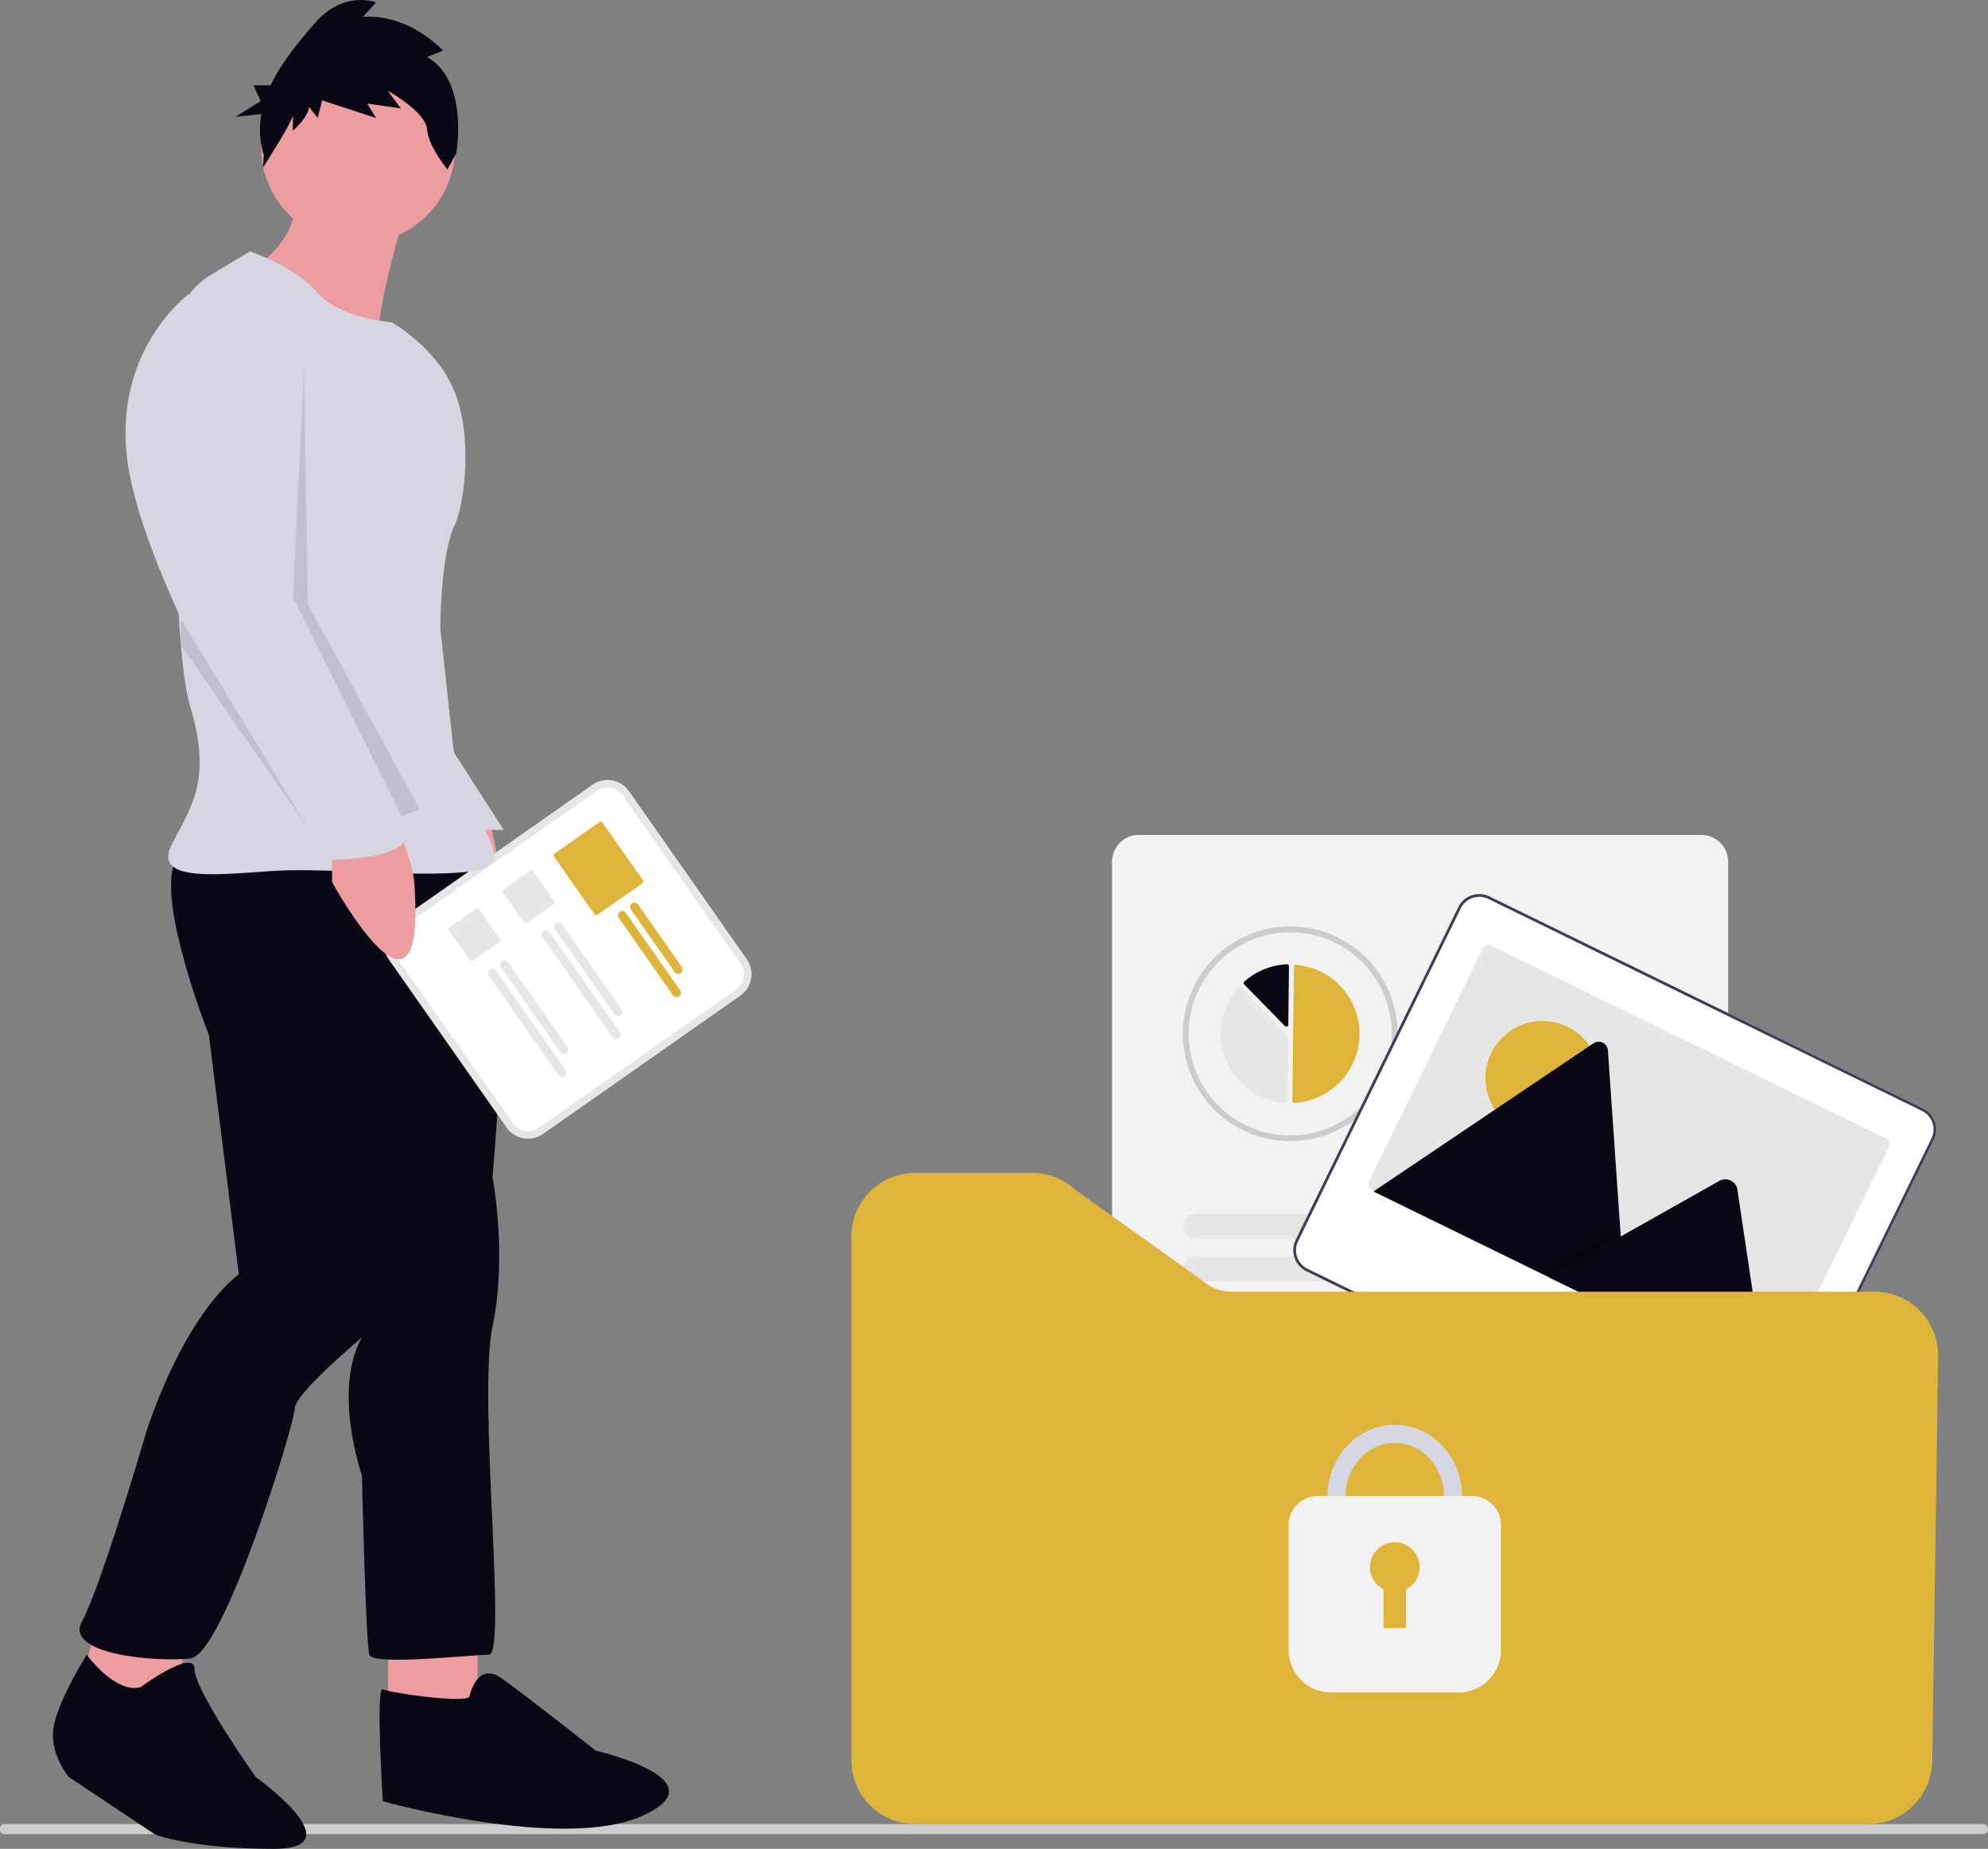 <svg xmlns="http://www.w3.org/2000/svg" xmlns:xlink="http://www.w3.org/1999/xlink" width="800.901" height="744.774" viewBox="0 0 800.901 744.774"><rect x="0" y="0" width="800.901" height="744.774" fill="#808080" stroke="none"/><g transform="translate(-650 -341.075)"><path d="M15.18,489.226a1.852,1.852,0,0,0,1.6,2.035h797.7a2.094,2.094,0,0,0,0-4.07H16.78A1.852,1.852,0,0,0,15.18,489.226Z" transform="translate(634.82 588.657)" fill="#ccc"></path><g transform="translate(671.329 341.075)"><path d="M452,494.719s10.525,45.1,1.5,45.1-27.064-21.049-27.064-21.049V506.742Z" transform="translate(-275.64 -162.657)" fill="#ed9da0"></path><path d="M246.627,382.858l27.062,42.1H254.144Z" transform="translate(-92.072 -90.638)" fill="#d6d6e3"></path><rect width="36.084" height="30.071" transform="translate(135.01 659.074)" fill="#ed9da0"></rect><path d="M389.346,663.944l-7.517,34.581L344.242,689.5l9.02-30.069Z" transform="translate(-334.023 -9.38)" fill="#ed9da0"></path><path d="M583.513,504.344s12.032,6.014,13.532,33.077-4.51,97.727-4.51,97.727,6.014,31.569,0,60.14,6.014,132.309-1.5,132.309-46.609,4.51-48.112,0-3.007-72.168-3.007-72.168-12.032-34.581,0-55.633c0,0-27.064,22.552-27.064,28.567S484.286,827.6,470.756,829.1s-51.119-1.5-43.6-15.035,25.559-75.17,25.559-75.17,13.532-45.1,37.587-64.651l-12.032-96.224s-25.559-64.651-10.525-73.672S583.513,504.344,583.513,504.344Z" transform="translate(-415.426 -161.007)" fill="#090814"></path><g transform="translate(129.239 310.056)"><path d="M93.194,0H10.566A10.578,10.578,0,0,0,0,10.566v97.017a10.578,10.578,0,0,0,10.566,10.566H93.191a10.578,10.578,0,0,0,10.566-10.566V10.566A10.578,10.578,0,0,0,93.194,0Z" transform="matrix(0.574, 0.819, -0.819, 0.574, 96.782, 0)" fill="#e6e6e6"></path><path d="M90.148,0H7.524A7.533,7.533,0,0,0,0,7.524v97.017a7.533,7.533,0,0,0,7.524,7.524H90.148a7.533,7.533,0,0,0,7.524-7.524V7.524A7.533,7.533,0,0,0,90.148,0Z" transform="matrix(0.574, 0.819, -0.819, 0.574, 96.035, 4.241)" fill="#fff"></path><path d="M43.539,3.517H1.758A1.758,1.758,0,0,1,1.758,0H43.541a1.758,1.758,0,1,1,0,3.517Z" transform="matrix(0.574, 0.819, -0.819, 0.574, 74.851, 60.796)" fill="#e6e6e6"></path><path d="M50.8,3.517H1.758A1.758,1.758,0,1,1,1.758,0H50.8a1.758,1.758,0,1,1,0,3.517Z" transform="matrix(0.574, 0.819, -0.819, 0.574, 69.985, 64.201)" fill="#e6e6e6"></path><path d="M43.541,3.517H1.758A1.758,1.758,0,1,1,1.758,0H43.541a1.758,1.758,0,1,1,0,3.517Z" transform="matrix(0.574, 0.819, -0.819, 0.574, 53.05, 76.057)" fill="#e6e6e6"></path><path d="M50.8,3.517H1.758A1.758,1.758,0,1,1,1.758,0H50.8a1.758,1.758,0,1,1,0,3.517Z" transform="matrix(0.574, 0.819, -0.819, 0.574, 48.184, 79.467)" fill="#e6e6e6"></path><path d="M15.63,14.849H.844A.844.844,0,0,1,0,14.005V.844A.844.844,0,0,1,.844,0H15.63a.844.844,0,0,1,.844.844V14.005A.844.844,0,0,1,15.63,14.849Z" transform="matrix(0.574, 0.819, -0.819, 0.574, 63.736, 40.215)" fill="#e6e6e6"></path><path d="M15.63,14.853H.844A.844.844,0,0,1,0,14.009V.844A.844.844,0,0,1,.844,0H15.63a.844.844,0,0,1,.844.844V14.005a.844.844,0,0,1-.844.848Z" transform="matrix(0.574, 0.819, -0.819, 0.574, 41.939, 55.475)" fill="#e6e6e6"></path><path d="M32.556,3.517H1.758A1.758,1.758,0,0,1,1.758,0h30.8a1.758,1.758,0,0,1,0,3.517Z" transform="matrix(0.574, 0.819, -0.819, 0.574, 105.444, 52.833)" fill="#DEB53A"></path><path d="M39.815,3.517H1.758A1.758,1.758,0,1,1,1.758,0H39.82a1.758,1.758,0,1,1,0,3.517Z" transform="matrix(0.574, 0.819, -0.819, 0.574, 100.58, 56.236)" fill="#DEB53A"></path><path d="M29.242,23.844H.844A.844.844,0,0,1,0,23V.844A.844.844,0,0,1,.844,0h28.4a.844.844,0,0,1,.844.844V23a.844.844,0,0,1-.844.844Z" transform="matrix(0.574, 0.819, -0.819, 0.574, 91.658, 20.609)" fill="#DEB53A"></path></g><path d="M515.208,304.783s-15.035,49.616-10.525,55.633-48.112-33.077-48.112-33.077,19.545-13.532,12.032-33.077Z" transform="translate(-372.681 -221.552)" fill="#ed9da0"></path><ellipse cx="39.091" cy="39.091" rx="39.091" ry="39.091" transform="translate(83.891 20.086)" fill="#ed9da0"></ellipse><path d="M462.371,316.339s18.042,6.014,27.064,16.539,30.07,12.032,30.07,12.032,18.607,10.48,25.559,28.567c7.41,19.278,3.105,46.418,0,52.623-6.013,12.032-6.013,42.1-6.013,42.1l7.517,69.161s27.064,25.559,6.014,28.567-58.636-1.5-81.19,0-48.112,4.51-40.594-10.525,16.539-25.559,7.517-55.633c-7.059-23.53-6.754-111.509-6.287-148.658a29.91,29.91,0,0,1,14.531-25.282Z" transform="translate(-382.991 -215.065)" fill="#d6d6e3"></path><path d="M479.424,494.137s6.84,15.061,7.517,24.056c5.262,69.913-33.077,0-33.077,0V506.16Z" transform="translate(-341.409 -162.828)" fill="#ed9da0"></path><path d="M523.2,763.989s21.717-15.926,21.717-7.239,24.612,43.434,24.612,43.434,40.539,28.957,7.239,28.957-47.779-5.791-47.779-5.791l-34.748-23.165s-8.686-10.135-5.791-21.717,13.031-27.509,13.031-27.509S513.066,766.884,523.2,763.989Z" transform="translate(-487.864 -84.367)" fill="#090814"></path><path d="M411.119,766.771s2.909-14.544,13.09-7.272,37.815,29.089,37.815,29.089,50.905,11.64,18.907,26.179-104.719-5.817-104.719-5.817-2.909-46.542,0-45.088S409.665,769.683,411.119,766.771Z" transform="translate(-243.328 -83.353)" fill="#090814"></path><path d="M277.28,271.879l-4.51,91.714,43.712,88.521,7.413-2.82L278.79,366.6Z" transform="translate(-176.102 -123.244)" opacity="0.1"></path><path d="M493.032,331.958,481.756,329.7s-33.829,24.807-23.3,74.423,57.133,124.791,57.133,124.791,10.525,13.532,13.532,16.539,9.022,0,6.014,4.51,4.51,7.517,4.51,7.517,33.077,0,30.07-12.032-54.126-97.727-54.126-97.727l7.517-79.685S529.116,328.951,493.032,331.958Z" transform="translate(-427.184 -211.139)" fill="#d6d6e3"></path><path d="M307.636,360.263V349.738l51.119,84.2Z" transform="translate(-256.071 -100.369)" opacity="0.1"></path><path d="M517.713,261.025l6.463-2.588s-13.512-14.879-32.313-13.585l5.288-5.822s-12.925-5.175-24.675,8.41c-6.177,7.141-13.326,15.533-17.778,24.987h-6.92l2.889,6.36-10.11,6.36,10.376-1.142a35.192,35.192,0,0,0,.982,16.473l-.278,5.028s12.032-18.61,12.032-21.2v6.469s6.463-5.822,6.463-9.7l3.524,4.528,1.762-7.116,21.736,7.116-3.524-5.822,13.512,1.941-5.288-7.116s15.275,8.41,15.862,15.526S525.94,306.3,525.94,306.3l3.524-6.469S534.75,270.728,517.713,261.025Z" transform="translate(-366.993 -238.063)" fill="#090814"></path></g><g transform="translate(992.98 677.42)"><path d="M583.528,555H356.851a10.777,10.777,0,0,1-10.763-10.772V236.516a10.776,10.776,0,0,1,10.763-10.763H583.528a10.777,10.777,0,0,1,10.763,10.763V544.23A10.777,10.777,0,0,1,583.528,555Z" transform="translate(-241.056 -225.753)" fill="#f2f2f2"></path><path d="M443.212,381.884a2.815,2.815,0,0,0-1.384.486,41.378,41.378,0,0,0,6.2-.861Z" transform="translate(-262.272 -260.28)" fill="#2f2e41"></path><path d="M426,273.085a43.25,43.25,0,0,0-21.575,80.73,42.538,42.538,0,0,0,6.873,3.2l.4.139a43.01,43.01,0,0,0,14.3,2.429c.943,0,1.883-.031,2.811-.1a42.553,42.553,0,0,0,6.374-.883c1.175-.256,2.327-.561,3.418-.894.265-.077.514-.155.786-.241A43.254,43.254,0,0,0,426,273.081Zm25.09,75.648a41.008,41.008,0,0,1-12.415,6.546l-.74.234c-1.035.32-2.124.6-3.245.841a39.882,39.882,0,0,1-6.032.841c-.883.062-1.766.093-2.663.093a40.9,40.9,0,0,1-13.536-2.3l-.382-.133a39.875,39.875,0,0,1-6.818-3.206,40.923,40.923,0,1,1,45.828-2.919Z" transform="translate(-249.183 -236.247)" fill="#ccc"></path><path d="M575.056,325.547h-64.14a5.078,5.078,0,1,1,0-10.156h64.14a5.078,5.078,0,0,1,0,10.156Z" transform="translate(-276.465 -245.629)" fill="#e6e6e6"></path><path d="M595.986,347.55H510.915a5.078,5.078,0,1,1,0-10.156h85.073a5.078,5.078,0,0,1,0,10.156Z" transform="translate(-276.465 -250.506)" fill="#e6e6e6"></path><path d="M547.709,431.939H387.96a5.078,5.078,0,1,1,0-10.156H547.71a5.078,5.078,0,1,1,0,10.156Z" transform="translate(-249.215 -269.206)" fill="#e6e6e6"></path><path d="M568.64,453.942H387.96a5.078,5.078,0,0,1,0-10.156H568.642a5.078,5.078,0,1,1,0,10.156Z" transform="translate(-249.215 -274.088)" fill="#e6e6e6"></path><path d="M698.879,352.194a9.443,9.443,0,0,0-5.228-9.494L518.956,257.318a9.419,9.419,0,0,0-12.6,4.321h0L440.822,395.7a9.434,9.434,0,0,0,4.327,12.6l174.694,85.382a9.434,9.434,0,0,0,12.6-4.327L697.969,355.3a9.354,9.354,0,0,0,.91-3.107Z" transform="translate(-261.847 -232.542)" fill="#fff"></path><path d="M698.879,352.194a9.443,9.443,0,0,0-5.228-9.494L518.956,257.318a9.419,9.419,0,0,0-12.6,4.321h0L440.822,395.7a9.434,9.434,0,0,0,4.327,12.6l174.694,85.382a9.434,9.434,0,0,0,12.6-4.327L697.969,355.3a9.354,9.354,0,0,0,.91-3.107ZM631.46,488.871a8.324,8.324,0,0,1-11.119,3.817L445.647,407.307a8.324,8.324,0,0,1-3.818-11.119l65.52-134.059a8.324,8.324,0,0,1,11.119-3.817l174.694,85.382a8.323,8.323,0,0,1,3.817,11.119Z" transform="translate(-261.847 -232.542)" fill="#3f3d56"></path><path d="M688.449,364.124,642.7,457.737a2.623,2.623,0,0,1-3.506,1.206h0L480.283,381.275a2.211,2.211,0,0,1-.324-.192,2.621,2.621,0,0,1-.883-3.312l45.751-93.613a2.623,2.623,0,0,1,3.506-1.206h0L687.241,360.62a2.623,2.623,0,0,1,1.206,3.506h0Z" transform="translate(-270.478 -238.371)" fill="#e6e6e6"></path><circle cx="23.012" cy="23.012" r="23.012" transform="translate(255.45 74.968)" fill="#DEB53A"></circle><path d="M583.213,442.869,481.784,393.3a2.3,2.3,0,0,1-.364-.221L570,333.428a3.738,3.738,0,0,1,5.846,2.857l4.941,71.5.238,3.422Z" transform="translate(-271.053 -249.476)" fill="#090814"></path><path d="M391.188,320.87l-34.63-16.925,29.069-16.385,2.093-1.179,1.046-.592.238,3.422Z" transform="translate(-79.026 -127.478)" opacity="0.2" style="isolation:isolate"></path><path d="M659.776,486.216,572.049,443.34l29.069-16.384,2.093-1.181,37.88-21.352a4.99,4.99,0,0,1,6.844,2.855,4.468,4.468,0,0,1,.124.554Z" transform="translate(-291.138 -265.224)" fill="#090814"></path><path d="M620.925,662.947H236.837a25.715,25.715,0,0,1-25.686-25.686V426.328a25.715,25.715,0,0,1,25.686-25.686h47.091a25.629,25.629,0,0,1,17.276,6.679l51.068,36.467a18.045,18.045,0,0,0,12.187,4.725H623.311A25.686,25.686,0,0,1,649,474.565l-2.385,163.063A25.794,25.794,0,0,1,620.925,662.947Z" transform="translate(-211.151 -264.518)" fill="#DEB53A"></path><path d="M693.221,281.846h.042a27.881,27.881,0,0,0,.622-55.638.638.638,0,0,0-.686.627l-.609,54.375a.638.638,0,0,0,.631.645Z" transform="translate(-514.898 -173.896)" fill="#DEB53A"></path><path d="M664.183,237.433a.821.821,0,0,1,.576.245l18.718,19.144a.811.811,0,0,1,.234.581l-.291,26.017a.807.807,0,0,1-.265.592.822.822,0,0,1-.618.221,28.062,28.062,0,0,1-18.987-46.517.82.82,0,0,1,.594-.278Z" transform="translate(-507.723 -176.138)" fill="#e6e6e6"></path><path d="M685.509,225.929a.824.824,0,0,1,.561.221.81.81,0,0,1,.252.6l-.263,23.476a.817.817,0,0,1-1.4.563l-16.338-16.7a.819.819,0,0,1,.044-1.186,28.121,28.121,0,0,1,17.093-6.972Z" transform="translate(-510.019 -173.847)" fill="#090814"></path><g transform="translate(176.159 237.623)"><path d="M542.411,470.607c-14.947,0-27.119-12.923-27.119-28.807s12.165-28.807,27.119-28.807,27.119,12.923,27.119,28.807S557.364,470.607,542.411,470.607Zm0-50.337c-10.94,0-19.839,9.657-19.839,21.528s8.9,21.528,19.839,21.528,19.839-9.659,19.839-21.528-8.9-21.527-19.839-21.527Z" transform="translate(-499.637 -412.992)" fill="#d6d6e3"></path><path d="M564.948,526.575H513.58A17.1,17.1,0,0,1,496.5,509.493v-50.38a11.71,11.71,0,0,1,11.7-11.7h62.137a11.708,11.708,0,0,1,11.7,11.7v50.379A17.1,17.1,0,0,1,564.948,526.575Z" transform="translate(-496.496 -418.757)" fill="#f2f2f2"></path><path d="M555.86,479.826a10.009,10.009,0,1,0-14.558,8.908v15.66h9.105v-15.66A10,10,0,0,0,555.86,479.826Z" transform="translate(-503.08 -422.507)" fill="#DEB53A"></path></g></g></g></svg>
